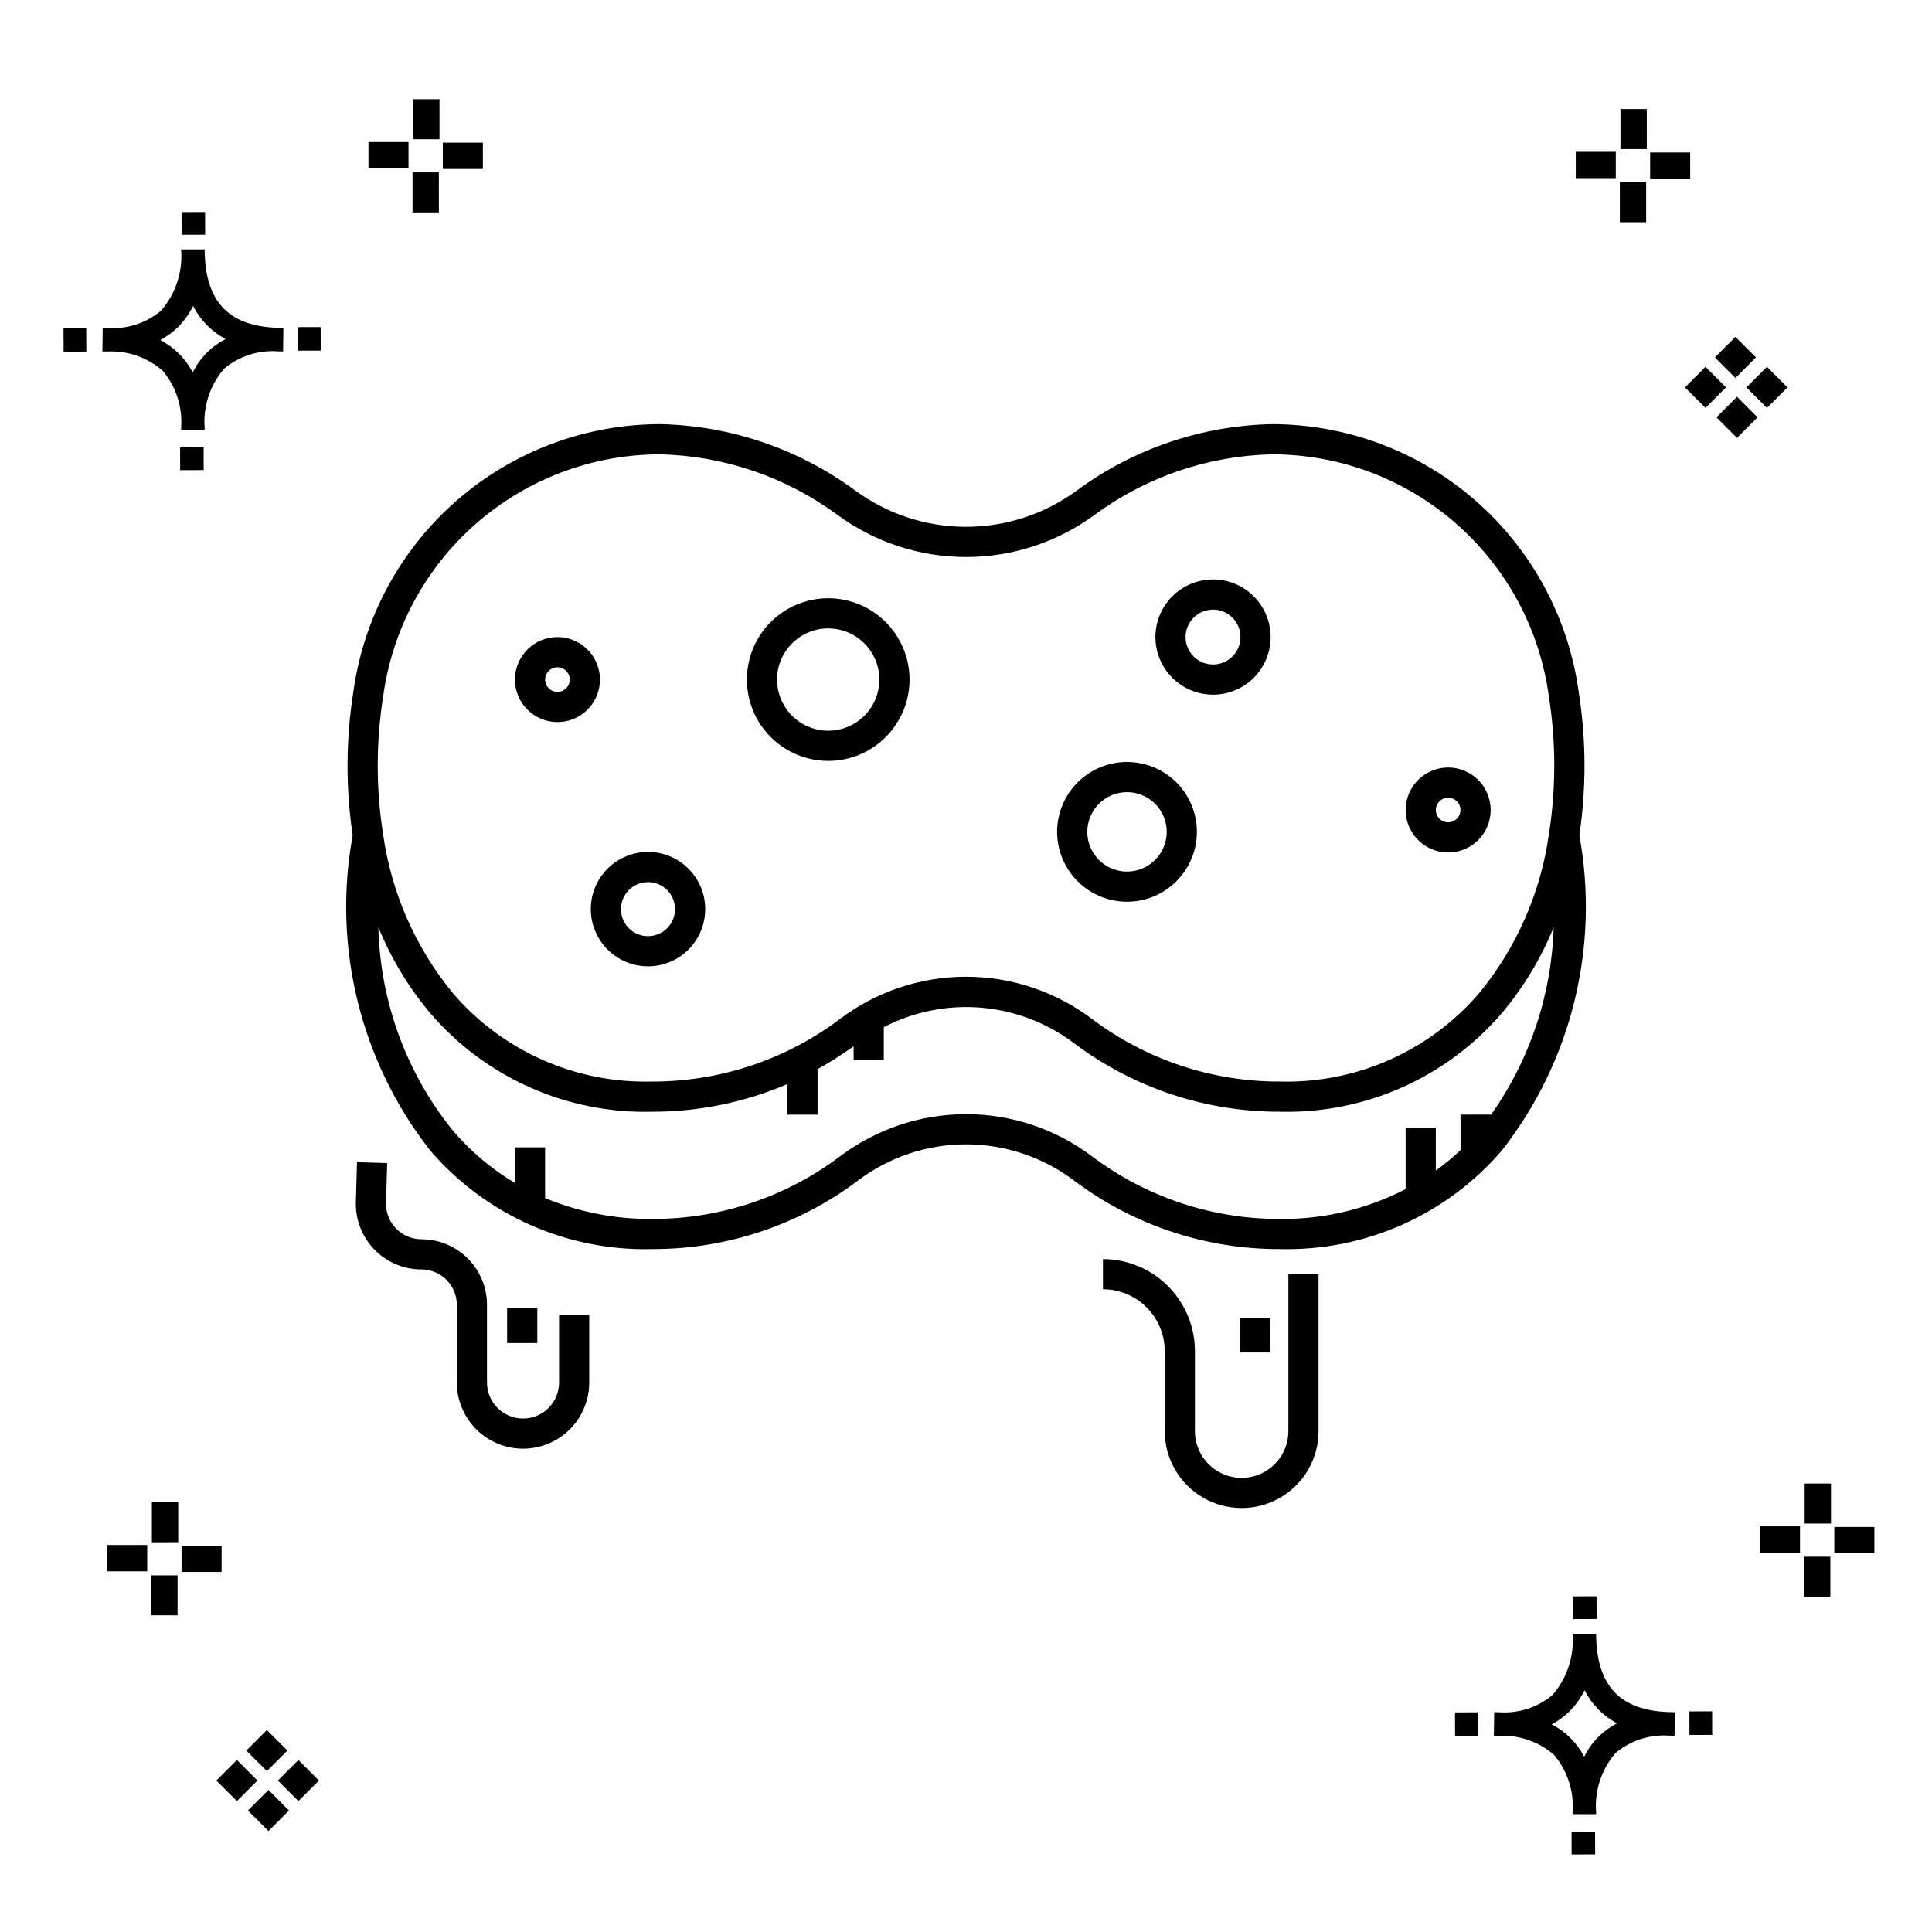 <?xml version="1.0" encoding="UTF-8"?>
<!-- The Best Svg Icon site in the world: iconSvg.co, Visit us! https://iconsvg.co -->
<svg fill="#000000" width="800px" height="800px" version="1.1" viewBox="144 144 512 512" xmlns="http://www.w3.org/2000/svg">
 <g>
  <path d="m197.96 262.56 0.02 6.016-6.238 0.02-0.02-6.016zm19.738-31.68c0.434 0.023 0.93 0.008 1.402 0.02l-0.082 6.238c-0.449 0.008-0.93-0.004-1.387-0.02v-0.004c-5.172-0.379-10.285 1.277-14.254 4.617-3.746 4.352-5.598 10.023-5.141 15.75v0.449l-6.238-0.016v-0.445c0.434-5.535-1.328-11.02-4.914-15.262-4.047-3.504-9.285-5.316-14.633-5.055h-0.004c-0.434 0-0.867-0.008-1.312-0.02l0.09-6.238c0.441 0 0.879 0.008 1.309 0.02h-0.004c5.129 0.375 10.203-1.266 14.148-4.566 3.879-4.484 5.797-10.34 5.32-16.254l6.238 0.008c0.074 13.766 6.266 20.395 19.461 20.777zm-13.922 2.969h-0.004c-3.703-1.969-6.707-5.031-8.602-8.773-1.043 2.148-2.453 4.098-4.164 5.762-1.352 1.301-2.879 2.406-4.539 3.277 3.691 1.902 6.699 4.902 8.609 8.586 1.004-2.019 2.336-3.856 3.945-5.438 1.41-1.363 3.008-2.516 4.75-3.414zm-42.938-2.898 0.02 6.238 6.016-0.016-0.02-6.238zm68.137-0.273-6.019 0.016 0.02 6.238 6.019-0.016zm-30.609-24.484-0.02-6.016-6.238 0.02 0.02 6.016zm405.96 42.965 5.445 5.445-5.445 5.445-5.445-5.445zm7.941-7.941 5.445 5.445-5.445 5.445-5.445-5.445zm-16.301 0 5.445 5.445-5.445 5.445-5.445-5.445zm7.941-7.941 5.445 5.445-5.441 5.449-5.445-5.445zm-11.992-41.891h-10.613v-6.977h10.613zm-19.707-0.168h-10.613v-6.977h10.613zm8.043 11.668h-6.977v-10.602h6.977zm0.168-19.375h-6.977l-0.004-10.613h6.977zm-308.45 5.273h-10.617v-6.977h10.617zm-19.707-0.168h-10.617v-6.977h10.613zm8.043 11.664h-6.977l-0.004-10.598h6.977zm0.168-19.375h-6.977l-0.004-10.613h6.977zm300 448.52 0.02 6.016 6.238-0.02-0.02-6.016zm25.977-31.699c0.438 0.023 0.93 0.008 1.402 0.02l-0.082 6.238c-0.449 0.008-0.93-0.004-1.387-0.02-5.172-0.379-10.289 1.277-14.254 4.617-3.75 4.352-5.602 10.023-5.144 15.75v0.449l-6.238-0.016v-0.445c0.438-5.539-1.328-11.023-4.91-15.266-4.047-3.504-9.289-5.312-14.633-5.051h-0.004c-0.434 0-0.867-0.008-1.312-0.02l0.09-6.238c0.441 0 0.879 0.008 1.309 0.02h-0.004c5.129 0.371 10.203-1.266 14.145-4.566 3.879-4.484 5.797-10.34 5.32-16.254l6.238 0.008c0.074 13.762 6.266 20.395 19.461 20.773zm-13.922 2.969-0.004 0.004c-3.703-1.969-6.707-5.031-8.602-8.773-1.043 2.148-2.453 4.098-4.168 5.762-1.352 1.301-2.879 2.406-4.539 3.277 3.691 1.902 6.699 4.898 8.609 8.586 1.004-2.019 2.34-3.859 3.945-5.438 1.41-1.363 3.012-2.516 4.754-3.414zm-42.938-2.898 0.02 6.238 6.016-0.016-0.02-6.238zm68.137-0.273-6.019 0.016 0.02 6.238 6.019-0.016zm-30.609-24.48-0.02-6.016-6.238 0.02 0.02 6.016zm73.609-17.414-10.613 0.004v-6.977h10.613zm-19.707-0.164h-10.613v-6.977h10.613zm8.043 11.664h-6.977v-10.598h6.977zm0.168-19.375h-6.977l-0.004-10.613h6.977zm-414.09 70.602 5.445 5.445-5.445 5.445-5.445-5.445zm7.941-7.941 5.445 5.445-5.445 5.445-5.445-5.445zm-16.301 0 5.445 5.445-5.445 5.445-5.445-5.445zm7.941-7.941 5.445 5.445-5.445 5.445-5.445-5.445zm-11.996-41.895h-10.613v-6.973h10.613zm-19.707-0.164h-10.613v-6.977h10.613zm8.043 11.664h-6.977v-10.598h6.977zm0.168-19.375-6.977 0.004v-10.617h6.977z"/>
  <path d="m562.38 327.43c-2.688-19.699-12.43-37.754-27.418-50.816s-34.207-20.242-54.086-20.211c-18.539 0.434-36.496 6.555-51.441 17.531-8.527 6.285-18.84 9.676-29.43 9.676-10.594 0-20.906-3.391-29.434-9.676-14.945-10.977-32.902-17.098-51.441-17.531-19.875-0.023-39.09 7.164-54.074 20.223-14.988 13.059-24.73 31.109-27.43 50.805-1.977 12.566-2.031 25.359-0.164 37.945-5.414 29.48 2.055 59.871 20.516 83.484 14.672 17.113 36.266 26.723 58.805 26.16 19.668 0.059 38.824-6.305 54.547-18.125 8.254-6.25 18.32-9.633 28.676-9.633 10.352 0 20.418 3.383 28.672 9.633 15.727 11.82 34.879 18.184 54.551 18.125 22.535 0.562 44.129-9.047 58.801-26.16 18.465-23.613 25.934-54.004 20.516-83.484 1.867-12.586 1.812-25.379-0.164-37.945zm-316.85 1.219c2.387-17.777 11.145-34.086 24.641-45.902 13.496-11.812 30.82-18.332 48.754-18.348 16.91 0.391 33.289 5.973 46.922 15.984 9.895 7.293 21.863 11.23 34.156 11.23 12.289 0 24.258-3.938 34.152-11.23 13.633-10.012 30.012-15.594 46.922-15.984 17.941 0 35.273 6.512 48.773 18.328 13.5 11.82 22.25 28.137 24.625 45.922 1.898 12.059 1.898 24.344 0.004 36.406h-0.004v0.02c-2.172 15.492-8.582 30.086-18.523 42.168-13.168 15.32-32.531 23.902-52.727 23.375-17.945 0.051-35.414-5.754-49.758-16.535-9.633-7.289-21.383-11.238-33.465-11.238s-23.832 3.949-33.465 11.238c-14.348 10.781-31.816 16.586-49.758 16.535-20.199 0.527-39.559-8.055-52.73-23.375-9.941-12.082-16.352-26.676-18.523-42.168v-0.02h-0.004c-1.895-12.062-1.895-24.348 0.008-36.406zm293.52 110.88v-0.148h-7.996v9.41c-2.066 1.949-4.254 3.762-6.551 5.43v-11.371h-7.996v16.273l-0.004 0.004c-10.277 5.312-21.703 8.023-33.273 7.902-17.945 0.055-35.414-5.75-49.758-16.531-9.633-7.289-21.383-11.234-33.465-11.234s-23.836 3.945-33.469 11.234c-14.344 10.781-31.812 16.586-49.754 16.531-9.719 0.078-19.352-1.801-28.332-5.523v-13.453h-7.996v9.449c-6.184-3.691-11.727-8.367-16.402-13.848-12.371-15.285-19.324-34.242-19.773-53.902 3.359 8.234 7.981 15.895 13.699 22.703 14.672 17.117 36.266 26.723 58.805 26.164 12.332 0.02 24.543-2.477 35.879-7.336v8.102h7.996v-12.066c3.309-1.82 6.5-3.844 9.555-6.059v3.699h7.996l0.004-8.762c7.957-4.125 16.922-5.91 25.855-5.152 8.93 0.762 17.465 4.039 24.613 9.449 15.723 11.812 34.875 18.18 54.543 18.125 22.539 0.559 44.133-9.047 58.805-26.164 5.719-6.809 10.34-14.469 13.699-22.703-0.531 17.875-6.332 35.195-16.68 49.777zm-223.32-39.441c4.019-0.004 7.875-1.602 10.715-4.445 2.844-2.84 4.438-6.695 4.438-10.719 0-4.019-1.598-7.875-4.441-10.715-2.84-2.844-6.695-4.441-10.719-4.438-4.019 0-7.875 1.598-10.715 4.438-2.844 2.844-4.441 6.699-4.441 10.719 0.004 4.019 1.605 7.875 4.445 10.715 2.844 2.844 6.699 4.441 10.719 4.445zm0-22.32c2.894 0 5.504 1.746 6.613 4.422 1.105 2.676 0.492 5.758-1.555 7.805-2.051 2.047-5.129 2.66-7.805 1.551-2.676-1.109-4.422-3.719-4.422-6.617 0.004-3.953 3.211-7.16 7.168-7.16zm47.75-32.121c5.719 0 11.199-2.269 15.242-6.312 4.043-4.039 6.316-9.523 6.316-15.238 0-5.719-2.269-11.199-6.312-15.242-4.039-4.043-9.523-6.316-15.242-6.316-5.715 0-11.199 2.269-15.238 6.312-4.043 4.043-6.316 9.527-6.316 15.242 0.008 5.715 2.281 11.191 6.32 15.234 4.039 4.039 9.516 6.312 15.23 6.32zm0-35.113c5.484 0 10.43 3.301 12.527 8.367 2.102 5.066 0.941 10.898-2.934 14.777-3.879 3.879-9.711 5.039-14.777 2.941-5.066-2.102-8.371-7.043-8.371-12.527 0.012-7.481 6.074-13.547 13.555-13.559zm101.98 17.555v0.004c4.051 0 7.934-1.609 10.797-4.473 2.863-2.863 4.473-6.746 4.473-10.797 0-4.047-1.609-7.934-4.473-10.797-2.863-2.863-6.746-4.469-10.797-4.469-4.047 0-7.93 1.605-10.793 4.469-2.863 2.863-4.473 6.75-4.473 10.797 0.004 4.047 1.613 7.93 4.477 10.789 2.863 2.863 6.742 4.473 10.789 4.481zm0-22.539v0.004c2.941 0 5.594 1.77 6.719 4.488 1.125 2.715 0.504 5.844-1.574 7.922-2.082 2.082-5.207 2.703-7.926 1.578-2.715-1.125-4.488-3.777-4.488-6.719 0.004-4.012 3.258-7.266 7.269-7.269zm-22.797 77.418c4.914 0 9.625-1.949 13.098-5.426 3.473-3.473 5.426-8.184 5.426-13.094 0-4.914-1.953-9.625-5.426-13.098-3.477-3.473-8.188-5.422-13.098-5.422-4.914 0-9.625 1.953-13.098 5.426-3.473 3.473-5.422 8.188-5.422 13.098 0.008 4.91 1.961 9.617 5.434 13.09 3.473 3.469 8.18 5.422 13.086 5.426zm0-29.043c4.258 0 8.094 2.562 9.723 6.496 1.629 3.93 0.73 8.457-2.277 11.469-3.008 3.008-7.535 3.91-11.469 2.281-3.93-1.625-6.496-5.461-6.496-9.719 0.004-5.809 4.711-10.52 10.52-10.527zm-150.94-18.57c4.555 0 8.664-2.742 10.406-6.949 1.746-4.207 0.781-9.055-2.438-12.273-3.219-3.223-8.066-4.188-12.273-2.445-4.207 1.742-6.953 5.852-6.953 10.406 0.008 6.215 5.043 11.25 11.258 11.262zm0-14.527c1.32 0 2.512 0.793 3.019 2.012 0.508 1.223 0.227 2.625-0.707 3.559-0.934 0.938-2.336 1.215-3.555 0.711-1.223-0.504-2.019-1.695-2.019-3.016 0.004-1.801 1.461-3.258 3.262-3.266zm236.05 49.094c4.555 0 8.664-2.742 10.406-6.949 1.746-4.211 0.785-9.055-2.438-12.277-3.219-3.219-8.062-4.184-12.273-2.441-4.207 1.742-6.953 5.852-6.953 10.406 0.008 6.215 5.043 11.25 11.258 11.262zm0-14.527c1.32 0 2.512 0.793 3.019 2.012 0.508 1.219 0.227 2.625-0.703 3.559-0.934 0.934-2.34 1.215-3.559 0.711-1.223-0.508-2.016-1.695-2.016-3.016 0-1.801 1.457-3.262 3.258-3.266zm-42.344 126.27h7.996v41.594h0.004c0 7.281-3.887 14.008-10.191 17.648s-14.074 3.641-20.383 0c-6.305-3.641-10.188-10.367-10.188-17.648v-21.227c-0.008-4.34-1.734-8.504-4.805-11.57-3.066-3.07-7.231-4.797-11.57-4.801v-7.996c6.461 0.008 12.652 2.578 17.223 7.144 4.57 4.57 7.141 10.762 7.148 17.223v21.227c0 6.84 5.543 12.383 12.383 12.383s12.383-5.543 12.383-12.383zm-193.27 10.738h7.996v17.969c0 6.269-3.344 12.062-8.773 15.195-5.426 3.133-12.117 3.133-17.543 0-5.43-3.133-8.773-8.926-8.773-15.195v-20.586c-0.008-5.18-4.207-9.375-9.383-9.379-4.644 0-9.098-1.859-12.363-5.16-3.266-3.305-5.07-7.777-5.019-12.418l0.309-10.832 7.996 0.234-0.309 10.762c-0.008 2.492 0.977 4.887 2.738 6.656 1.762 1.766 4.152 2.758 6.648 2.762 4.606 0.004 9.023 1.836 12.281 5.094 3.258 3.258 5.09 7.672 5.098 12.281v20.586c0 5.273 4.273 9.551 9.547 9.551 5.277 0 9.551-4.277 9.551-9.551zm-5.769 7.504h-7.996l-0.004-9.246h7.996zm194.26 2.5h-7.996v-9.074h7.996z"/>
 </g>
</svg>